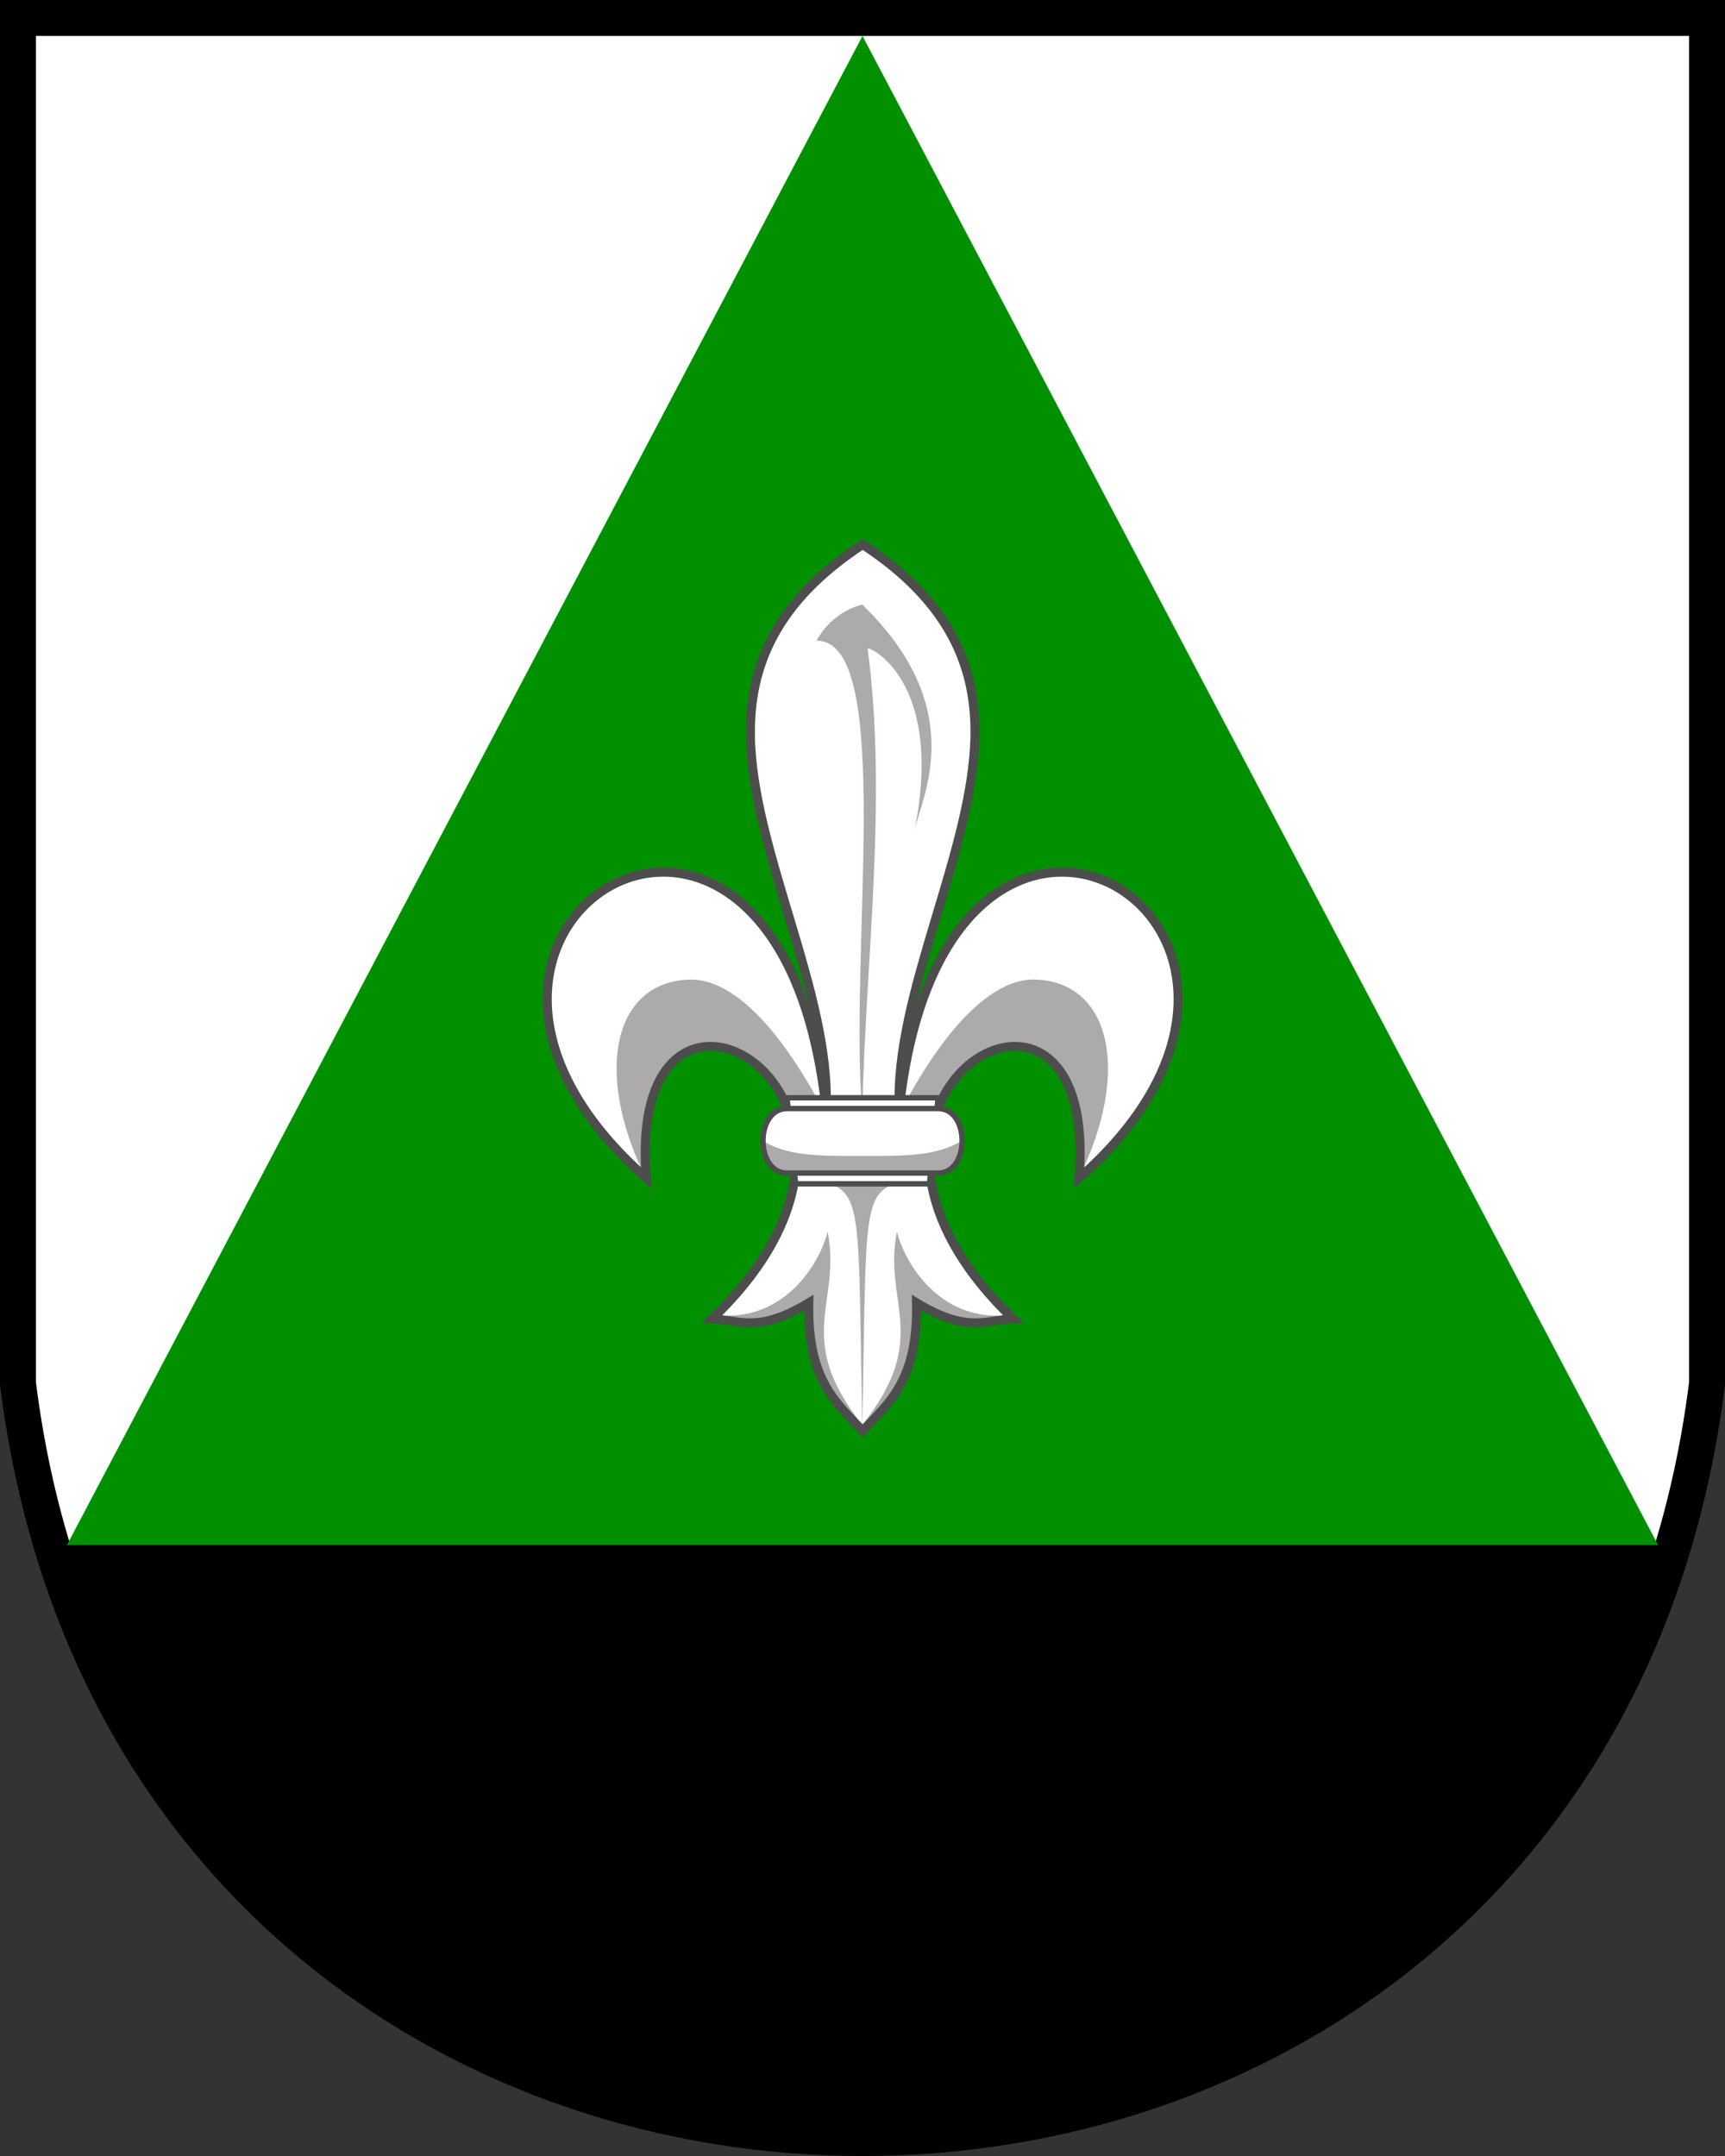 <?xml version="1.0" encoding="UTF-8"?>
<svg width="240" height="300" version="1.1" viewBox="0 0 480 600" xmlns="http://www.w3.org/2000/svg">
 <rect x="0" y="0" width="480" height="600" fill="#333333" stroke="none"/>
 <path d="m5 5v380c35 280 435 280 470 0v-380z" fill="#fff" stroke="#000" stroke-width="10"/>
 <path d="m16.5 434h447l-223.5-424z" fill="#009000"/>
 <g>
  <path d="m240 151.5c-24.13 15.82-31.45 33.85-31.23 52.87 0.376 32.31 22.53 72.27 21.06 104.3-3.092-28.9-12.03-46.93-22.79-56.7-7.208-6.543-15.23-9.375-22.87-9.278-7.638 0.097-14.89 3.125-20.54 8.308-15.78 14.46-19.13 45.71 16.18 76.84-2.582-31.35 11.62-40.24 24.15-35.45 10.98 4.196 20.68 18.89 16.69 38.19-2.278 11.02-9.024 23.54-22.54 36.46 7.712 0.184 12.58 4.141 26.93-4.509-0.436 21.63 7.707 27.86 14.98 35.63 7.276-7.762 15.42-14 14.98-35.63 14.35 8.651 19.21 4.694 26.93 4.509-13.52-12.92-20.27-25.44-22.54-36.46-3.988-19.29 5.71-33.99 16.69-38.19 12.53-4.789 26.73 4.103 24.15 35.45 35.31-31.13 31.96-62.37 16.18-76.84-11.31-10.36-29-12.11-43.42 0.971-10.76 9.769-19.7 27.81-22.79 56.71-1.467-32.07 20.68-72.03 21.06-104.3 0.215-19.02-7.112-37.05-31.24-52.87z" fill="#fff"/>
  <path d="m227.2 178.3c21.88-0.216 8.891 87.53 12.74 131.3 0.889-43.07 7.088-86.96 1.482-129.2 2.306 0.211 21.08 11.09 13.04 50.68 2.031-9.331 15.43-33.77-14.53-62.83-6.13 1.565-10.37 5.781-12.74 10.06zm1.727 130.3c-13.8-25.86-26.72-36.27-37.02-35.99-20.82 0.567-26.87 25.03-12.44 54.82-2.441-61.75 48.17-30.85 41.83-4.317zm-7.112 17.61c18.9 6.773 16.72-1.162 18.13 70.47 1.413-71.63-0.775-63.69 18.13-70.47zm57.55 39.86c-17.98 1.229-27.54-14.38-29.79-23.31-3.939 19.97 9.688 29.4-9.643 53.8 10.86-5.954 14.25-21.19 15.1-33.13 8.501 4.607 16.5 4.426 24.33 2.631zm-78.85 0c17.98 1.229 27.54-14.38 29.79-23.31 3.939 19.97-9.691 29.4 9.639 53.8-10.86-5.954-14.25-21.19-15.09-33.13-8.501 4.607-16.5 4.426-24.33 2.631zm50.44-57.48c13.8-25.86 26.72-36.27 37.02-35.99 20.82 0.567 26.87 25.03 12.44 54.82 2.001-59.68-45.48-34.1-41.83-4.317z" fill="#acaaaa"/>
  <path d="m208.8 204.4c0.376 32.31 22.53 72.27 21.06 104.3-3.092-28.9-12.03-46.93-22.79-56.7-7.208-6.543-15.23-9.375-22.87-9.278-7.638 0.097-14.89 3.125-20.54 8.308-15.78 14.46-19.13 45.71 16.18 76.84-2.582-31.35 11.62-40.24 24.15-35.45 10.98 4.196 20.68 18.89 16.69 38.19-2.278 11.02-9.024 23.54-22.54 36.46 7.712 0.184 12.58 4.142 26.93-4.509-0.436 21.63 7.705 27.86 14.98 35.63 7.276-7.762 15.42-14 14.98-35.63 14.35 8.651 19.21 4.694 26.93 4.509-13.52-12.92-20.27-25.44-22.54-36.46-3.988-19.29 5.71-33.99 16.69-38.19 12.53-4.789 26.73 4.103 24.15 35.45 35.31-31.13 31.96-62.37 16.18-76.84-11.31-10.36-29-12.11-43.42 0.971-10.76 9.769-19.7 27.81-22.79 56.71-1.467-32.07 20.68-72.03 21.06-104.3 0.216-19.02-7.112-37.05-31.24-52.87-24.12 15.82-31.45 33.85-31.23 52.86z" fill="none" stroke="#4d4d4d" stroke-width="2.5"/>
  <path d="m219 305.5 2.395 23.95h37.24l2.395-23.95z" fill="#fff" stroke="#4d4d4d" stroke-width="1.5"/>
  <path d="m219 308.5c-8.922 0-8.922 17.96 0 17.96h42.03c8.922 0 8.922-17.96 0-17.96z" fill="#fff"/>
  <path d="m212.2 317.5c0 4.491 2.23 8.981 6.692 8.981h42.03c4.461 0 6.692-4.491 6.692-8.981-6.806 3.965-14.02 4.28-27.71 4.191-13.69 0.089-20.9-0.227-27.71-4.191z" fill="#acaaaa"/>
  <path d="m219 308.5c-8.922 0-8.922 17.96 0 17.96h42.03c8.922 0 8.922-17.96 0-17.96z" fill="none" stroke="#4d4d4d" stroke-width="1.5"/>
 </g>
 <path transform="scale(2)" d="m7.189 215c16.8 53.91 60.75 77.83 112.8 82 65.8-2.426 100.7-44.29 112.8-82z"/>
</svg>
